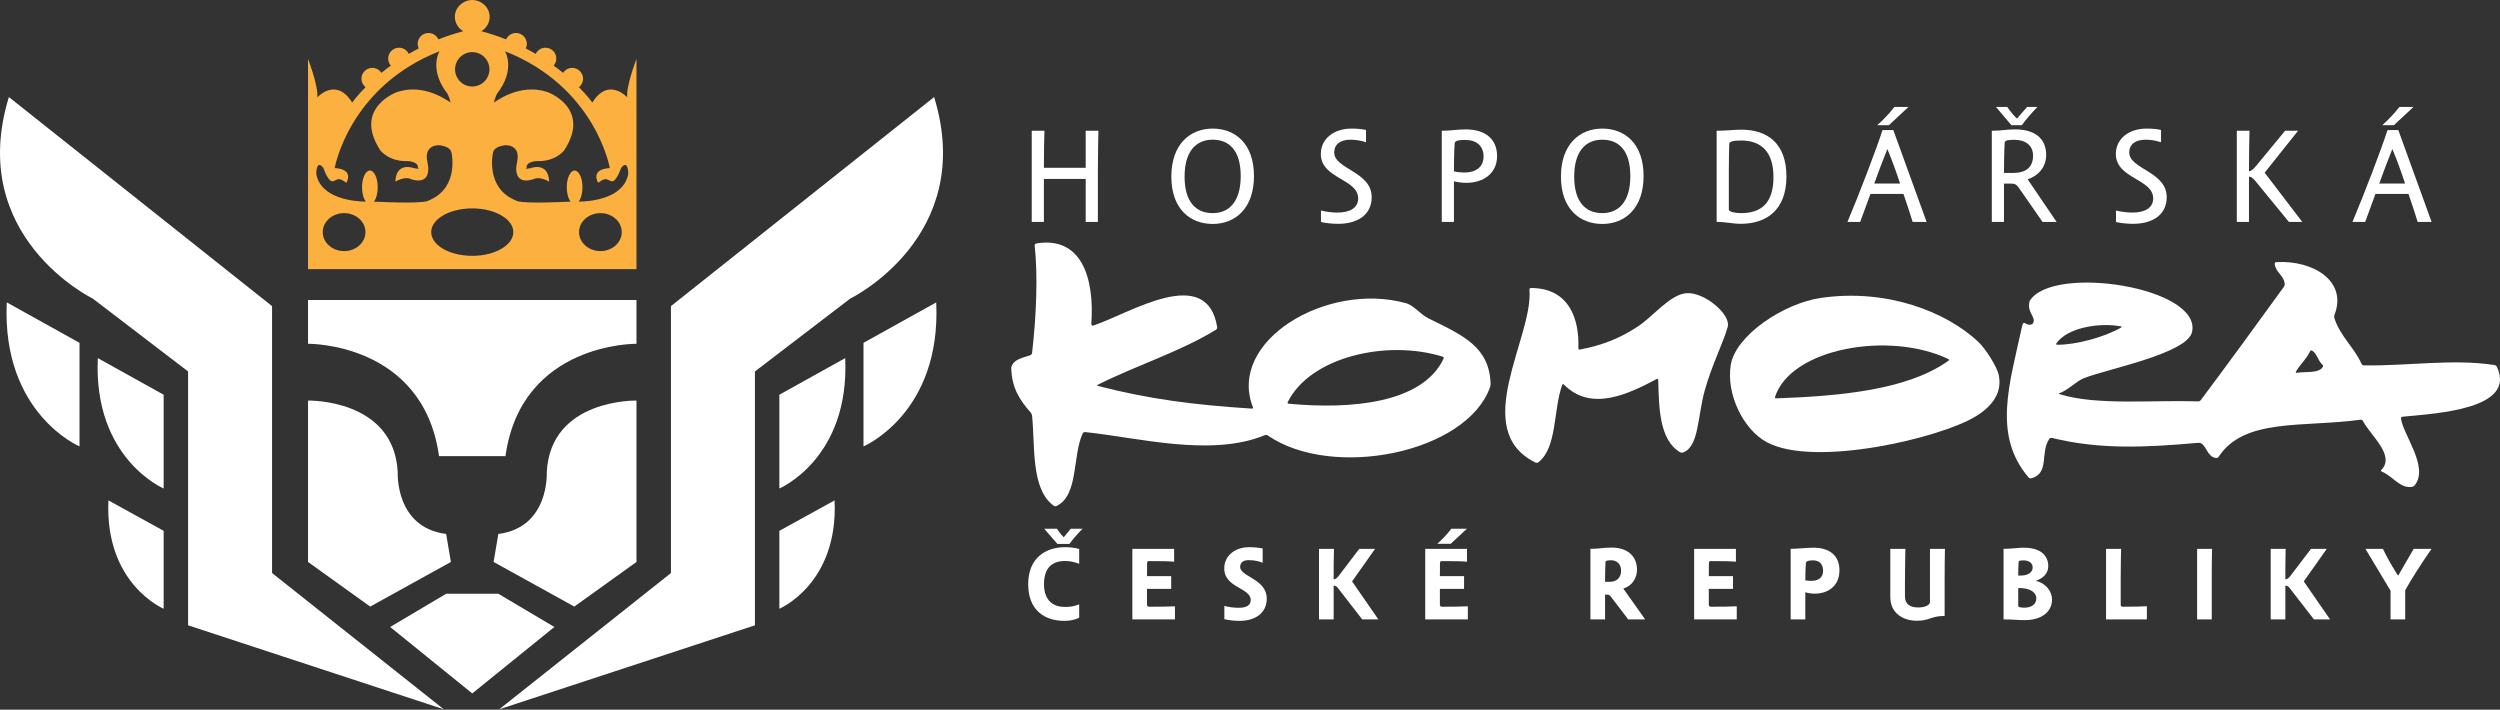 <?xml version="1.0" encoding="UTF-8" standalone="no"?>
<svg
   xmlns:dc="http://purl.org/dc/elements/1.1/"
   xmlns:cc="http://creativecommons.org/ns#"
   xmlns:rdf="http://www.w3.org/1999/02/22-rdf-syntax-ns#"
   xmlns:svg="http://www.w3.org/2000/svg"
   xmlns="http://www.w3.org/2000/svg"
   xmlns:sodipodi="http://sodipodi.sourceforge.net/DTD/sodipodi-0.dtd"
   xmlns:inkscape="http://www.inkscape.org/namespaces/inkscape"
   width="100%"
   height="100%"
   viewBox="0 0 1920 545"
   version="1.1"
   xml:space="preserve"
   style="fill-rule:evenodd;clip-rule:evenodd;stroke-linejoin:round;stroke-miterlimit:2;"
   id="svg360"
   sodipodi:docname="logo-bw.svg"
   inkscape:version="0.92.3 (2405546, 2018-03-11)"><rect x="0" y="0" width="1920" height="545" fill="#333333" stroke="none"/><defs
   id="defs364" /><sodipodi:namedview
   pagecolor="#ffffff"
   bordercolor="#666666"
   borderopacity="1"
   objecttolerance="10"
   gridtolerance="10"
   guidetolerance="10"
   inkscape:pageopacity="0"
   inkscape:pageshadow="2"
   inkscape:window-width="1920"
   inkscape:window-height="1017"
   id="namedview362"
   showgrid="false"
   inkscape:zoom="0.74635417"
   inkscape:cx="890.99791"
   inkscape:cy="272.5"
   inkscape:window-x="1912"
   inkscape:window-y="-8"
   inkscape:window-maximized="1"
   inkscape:current-layer="svg360" />
    <g
   transform="matrix(1,0,0,1,-118.113,-141.046)"
   id="g358">
        <g
   id="HK_CR_25_LET-logo_CZ"
   transform="matrix(4.167,0,0,4.167,0,0)">
            <g
   transform="matrix(1,0,0,1,220.741,57.947)"
   id="g191">
                <path
   d="M0,16.8L-2.243,16.8L-2.243,0L0.1,0C0.051,1.546 0,3.465 0,6.831L7.704,6.831L7.704,0L10.048,0C10.021,1.669 9.948,4.064 9.948,7.655L9.948,16.8L7.704,16.8L7.704,8.875L0,8.875L0,16.8Z"
   style="fill:#ffffff;fill-rule:nonzero"
   id="path189" />
            </g>
            <g
   transform="matrix(1,0,0,1,259.457,66.373)"
   id="g195">
                <path
   d="M0,-0.074C0,5.932 -3.487,8.75 -7.602,8.75C-11.74,8.75 -15.228,6.009 -15.228,0.025C-15.228,-5.983 -11.74,-8.824 -7.602,-8.824C-3.487,-8.824 0,-6.082 0,-0.074M-2.441,-0.074C-2.441,-4.786 -4.56,-6.778 -7.602,-6.778C-10.667,-6.778 -12.786,-4.66 -12.786,0.025C-12.786,4.737 -10.667,6.755 -7.602,6.755C-4.56,6.755 -2.441,4.612 -2.441,-0.074"
   style="fill:#ffffff;fill-rule:nonzero"
   id="path193" />
            </g>
            <g
   transform="matrix(1,0,0,1,277.415,75.098)"
   id="g199">
                <path
   d="M0,-17.549C0.896,-17.549 1.768,-17.499 2.692,-17.299L2.692,-15.032C1.744,-15.355 0.745,-15.503 -0.151,-15.503C-1.896,-15.503 -3.166,-14.757 -3.166,-13.137C-3.166,-10.071 3.738,-9.648 3.738,-4.911C3.738,-1.621 1.071,0 -2.418,0C-3.491,0 -4.541,-0.099 -5.608,-0.325L-5.608,-2.443C-4.541,-2.195 -3.516,-2.071 -2.57,-2.071C-0.351,-2.071 1.246,-2.892 1.246,-4.686C1.246,-8.302 -5.634,-8.302 -5.634,-12.862C-5.634,-15.73 -3.166,-17.549 0,-17.549"
   style="fill:#ffffff;fill-rule:nonzero"
   id="path197" />
            </g>
            <g
   transform="matrix(1,0,0,1,298.607,64.902)"
   id="g203">
                <path
   d="M0,2.641C-0.749,2.641 -1.522,2.542 -2.293,2.369L-2.293,9.845L-4.537,9.845L-4.537,-6.956C-2.767,-6.956 -1.795,-7.204 -0.1,-7.204C3.44,-7.204 5.657,-5.46 5.657,-2.293C5.657,0.847 3.215,2.641 0,2.641M-2.293,0.524C-1.671,0.672 -0.973,0.748 -0.4,0.748C1.696,0.748 3.166,-0.226 3.166,-2.22C3.166,-4.214 1.794,-5.26 -0.175,-5.26C-2.07,-5.26 -2.146,-4.911 -2.169,-4.512C-2.269,-2.891 -2.293,-0.923 -2.293,0.524"
   style="fill:#ffffff;fill-rule:nonzero"
   id="path201" />
            </g>
            <g
   transform="matrix(1,0,0,1,331.264,66.373)"
   id="g207">
                <path
   d="M0,-0.074C0,5.932 -3.487,8.75 -7.602,8.75C-11.738,8.75 -15.229,6.009 -15.229,0.025C-15.229,-5.983 -11.738,-8.824 -7.602,-8.824C-3.487,-8.824 0,-6.082 0,-0.074M-2.441,-0.074C-2.441,-4.786 -4.56,-6.778 -7.602,-6.778C-10.667,-6.778 -12.786,-4.66 -12.786,0.025C-12.786,4.737 -10.667,6.755 -7.602,6.755C-4.56,6.755 -2.441,4.612 -2.441,-0.074"
   style="fill:#ffffff;fill-rule:nonzero"
   id="path205" />
            </g>
            <g
   transform="matrix(1,0,0,1,344.732,74.898)"
   id="g211">
                <path
   d="M0,-16.951C1.721,-16.951 3.216,-17.15 4.562,-17.15C9.273,-17.15 12.863,-14.707 12.863,-8.526C12.863,-2.243 9.073,0.199 4.462,0.199C2.893,0.199 1.821,-0.151 0,-0.151L0,-16.951ZM2.244,-2.442C2.244,-1.944 3.613,-1.77 4.514,-1.77C8.249,-1.77 10.471,-3.641 10.471,-8.427C10.471,-13.112 8.175,-15.155 4.514,-15.155C2.842,-15.155 2.319,-14.932 2.319,-14.459C2.294,-13.411 2.244,-11.693 2.244,-9.398L2.244,-2.442Z"
   style="fill:#ffffff;fill-rule:nonzero"
   id="path209" />
            </g>
            <g
   transform="matrix(1,0,0,1,368.842,53.561)"
   id="g215">
                <path
   d="M0,21.186C2.145,16.103 5.435,7.503 6.456,4.263L8.451,4.263L14.584,21.186L12.014,21.186C11.591,19.767 10.868,17.624 10.321,16.027L4.238,16.027L2.345,21.186L0,21.186ZM9.698,14.11C8.973,11.914 8.202,9.769 7.354,7.75C6.53,9.769 5.658,12.139 4.937,14.11L9.698,14.11ZM5.483,3.365C6.729,2.269 7.78,1.121 8.649,0L11.241,0L7.629,3.365L5.483,3.365Z"
   style="fill:#ffffff;fill-rule:nonzero"
   id="path213" />
            </g>
            <g
   transform="matrix(1,0,0,1,407.386,53.561)"
   id="g219">
                <path
   d="M0,21.186L-2.592,21.186L-6.78,15.154C-7.327,14.307 -7.676,14.132 -8.251,14.132L-9.696,14.132L-9.696,21.186L-11.94,21.186L-11.94,4.386C-9.97,4.386 -9.523,4.137 -7.603,4.137C-4.238,4.137 -1.92,5.633 -1.92,8.849C-1.92,11.042 -3.315,12.662 -5.332,13.335L0,21.186ZM-5.435,0L-3.539,0C-4.561,1.071 -5.659,2.293 -6.405,3.365L-8.324,3.365L-11.168,0L-9.099,0C-8.572,0.749 -7.875,1.644 -7.303,2.144L-5.435,0ZM-8.053,12.164C-5.709,12.164 -4.339,11.165 -4.339,8.974C-4.339,6.954 -5.908,6.055 -7.777,6.055C-9.447,6.055 -9.57,6.33 -9.57,6.654C-9.671,8.301 -9.696,10.793 -9.696,12.164L-8.053,12.164Z"
   style="fill:#ffffff;fill-rule:nonzero"
   id="path217" />
            </g>
            <g
   transform="matrix(1,0,0,1,423.943,75.098)"
   id="g223">
                <path
   d="M0,-17.549C0.896,-17.549 1.769,-17.499 2.692,-17.299L2.692,-15.032C1.744,-15.355 0.747,-15.503 -0.15,-15.503C-1.895,-15.503 -3.166,-14.757 -3.166,-13.137C-3.166,-10.071 3.739,-9.648 3.739,-4.911C3.739,-1.621 1.068,0 -2.418,0C-3.491,0 -4.538,-0.099 -5.608,-0.325L-5.608,-2.443C-4.538,-2.195 -3.517,-2.071 -2.567,-2.071C-0.35,-2.071 1.247,-2.892 1.247,-4.686C1.247,-8.302 -5.634,-8.302 -5.634,-12.862C-5.634,-15.73 -3.166,-17.549 0,-17.549"
   style="fill:#ffffff;fill-rule:nonzero"
   id="path221" />
            </g>
            <g
   transform="matrix(1,0,0,1,452.663,57.947)"
   id="g227">
                <path
   d="M0,16.8L-2.466,16.8L-8.674,9.224C-9.198,8.574 -9.547,8.451 -9.82,8.451L-9.82,16.8L-12.063,16.8L-12.063,0L-9.721,0C-9.771,1.596 -9.82,4.237 -9.82,7.455C-9.547,7.455 -9.172,7.303 -8.426,6.383L-3.164,0L-0.772,0L-6.93,7.727L0,16.8Z"
   style="fill:#ffffff;fill-rule:nonzero"
   id="path225" />
            </g>
            <g
   transform="matrix(1,0,0,1,461.917,53.561)"
   id="g231">
                <path
   d="M0,21.186C2.143,16.103 5.436,7.503 6.455,4.263L8.45,4.263L14.582,21.186L12.015,21.186C11.592,19.767 10.867,17.624 10.321,16.027L4.237,16.027L2.345,21.186L0,21.186ZM9.696,14.11C8.972,11.914 8.199,9.769 7.352,7.75C6.53,9.769 5.66,12.139 4.937,14.11L9.696,14.11ZM5.484,3.365C6.729,2.269 7.776,1.121 8.649,0L11.241,0L7.626,3.365L5.484,3.365Z"
   style="fill:#ffffff;fill-rule:nonzero"
   id="path229" />
            </g>
            <g
   transform="matrix(1,0,0,1,227.244,131.896)"
   id="g235">
                <path
   d="M0,15.783C-0.791,16.227 -1.851,16.381 -2.74,16.381C-6.328,16.381 -9.397,14.452 -9.397,9.628C-9.397,4.787 -6.193,2.799 -2.606,2.799C-1.755,2.799 -0.81,2.895 0,3.128L0,5.867C-0.754,5.576 -1.601,5.346 -2.623,5.346C-4.919,5.346 -6.482,6.542 -6.482,9.609C-6.482,12.755 -4.688,13.816 -2.606,13.816C-1.621,13.816 -0.829,13.68 0,13.333L0,15.783ZM-1.542,-0.598L0.619,-0.598C-0.25,0.292 -1.139,1.274 -1.794,2.201L-4.012,2.201L-6.445,-0.598L-4.09,-0.598C-3.723,-0.018 -3.281,0.579 -2.836,0.966L-1.542,-0.598Z"
   style="fill:#ffffff;fill-rule:nonzero"
   id="path233" />
            </g>
            <g
   transform="matrix(1,0,0,1,237.044,135.002)"
   id="g239">
                <path
   d="M0,13.004L0,0L7.7,0L7.7,2.373C6.925,2.278 5.19,2.258 3.069,2.258C2.874,2.258 2.738,2.298 2.719,2.644C2.7,3.262 2.7,4.362 2.7,5.036L7.158,5.036L7.158,7.372L2.7,7.372L2.7,10.245C2.7,10.46 2.778,10.671 3.069,10.671C5.248,10.671 6.424,10.651 7.851,10.593L7.851,13.004L0,13.004Z"
   style="fill:#ffffff;fill-rule:nonzero"
   id="path237" />
            </g>
            <g
   transform="matrix(1,0,0,1,258.575,148.277)"
   id="g243">
                <path
   d="M0,-13.582C0.982,-13.582 1.716,-13.485 2.487,-13.351L2.487,-10.709C1.773,-11.016 0.847,-11.191 -0.098,-11.191C-1.042,-11.191 -1.662,-10.804 -1.662,-9.937C-1.662,-8.122 3.239,-7.755 3.239,-4.09C3.239,-1.407 1.079,0 -1.759,0C-2.625,0 -3.649,-0.095 -4.575,-0.31L-4.575,-2.759C-3.627,-2.508 -2.817,-2.412 -1.853,-2.412C-0.583,-2.412 0.287,-2.836 0.287,-3.84C0.287,-6.116 -4.593,-6.076 -4.593,-9.664C-4.593,-12.04 -2.568,-13.582 0,-13.582"
   style="fill:#ffffff;fill-rule:nonzero"
   id="path241" />
            </g>
            <g
   transform="matrix(1,0,0,1,282.382,135.002)"
   id="g247">
                <path
   d="M0,13.004L-2.972,13.004L-7.467,7.198C-7.737,6.85 -7.988,6.774 -8.238,6.774L-8.238,13.004L-10.939,13.004L-10.939,0L-8.18,0C-8.238,1.833 -8.238,3.686 -8.238,5.615C-7.969,5.615 -7.679,5.48 -7.274,4.941L-3.513,0L-0.6,0L-4.842,6.002L0,13.004Z"
   style="fill:#ffffff;fill-rule:nonzero"
   id="path245" />
            </g>
            <g
   transform="matrix(1,0,0,1,291.022,131.298)"
   id="g251">
                <path
   d="M0,16.708L0,3.704L7.7,3.704L7.7,6.077C6.926,5.982 5.19,5.962 3.069,5.962C2.877,5.962 2.738,6.002 2.719,6.348C2.702,6.966 2.702,8.066 2.702,8.74L7.158,8.74L7.158,11.076L2.702,11.076L2.702,13.949C2.702,14.164 2.779,14.375 3.069,14.375C5.249,14.375 6.425,14.355 7.854,14.297L7.854,16.708L0,16.708ZM2.219,2.778C3.185,1.91 4.129,0.928 4.805,0L7.679,0L4.689,2.778L2.219,2.778Z"
   style="fill:#ffffff;fill-rule:nonzero"
   id="path249" />
            </g>
            <g
   transform="matrix(1,0,0,1,331.557,134.773)"
   id="g255">
                <path
   d="M0,13.233L-3.126,13.233L-6.098,9.337C-6.443,8.796 -6.695,8.68 -6.849,8.68L-7.389,8.68L-7.389,13.233L-10.089,13.233L-10.089,0.229C-8.279,0.229 -8.027,0 -6.155,0C-3.435,0 -1.505,1.406 -1.505,4.089C-1.505,5.517 -2.315,7.041 -4.033,7.543L0,13.233ZM-6.504,6.307C-5.326,6.307 -4.437,5.615 -4.437,4.262C-4.437,3.029 -5.229,2.334 -6.271,2.334C-7.062,2.334 -7.313,2.469 -7.313,2.623C-7.371,3.47 -7.389,5.342 -7.389,6.307L-6.504,6.307Z"
   style="fill:#ffffff;fill-rule:nonzero"
   id="path253" />
            </g>
            <g
   transform="matrix(1,0,0,1,340.585,135.002)"
   id="g259">
                <path
   d="M0,13.004L0,0L7.699,0L7.699,2.373C6.927,2.278 5.19,2.258 3.067,2.258C2.876,2.258 2.74,2.298 2.722,2.644C2.703,3.262 2.703,4.362 2.703,5.036L7.159,5.036L7.159,7.372L2.703,7.372L2.703,10.245C2.703,10.46 2.779,10.671 3.067,10.671C5.249,10.671 6.426,10.651 7.853,10.593L7.853,13.004L0,13.004Z"
   style="fill:#ffffff;fill-rule:nonzero"
   id="path257" />
            </g>
            <g
   transform="matrix(1,0,0,1,362.829,139.537)"
   id="g263">
                <path
   d="M0,3.723C-0.579,3.723 -1.196,3.628 -1.756,3.473L-1.756,8.469L-4.457,8.469L-4.457,-4.535C-3.088,-4.535 -1.582,-4.746 -0.27,-4.746C2.854,-4.746 4.535,-3.184 4.535,-0.578C4.535,2.393 2.336,3.723 0,3.723M-1.756,1.273C-1.408,1.33 -1.022,1.37 -0.694,1.37C0.617,1.37 1.523,0.81 1.523,-0.502C1.523,-1.679 0.87,-2.411 -0.327,-2.411C-1.526,-2.411 -1.641,-2.103 -1.659,-1.794C-1.718,-0.849 -1.756,0.135 -1.756,1.273"
   style="fill:#ffffff;fill-rule:nonzero"
   id="path261" />
            </g>
            <g
   transform="matrix(1,0,0,1,386.811,148.256)"
   id="g267">
                <path
   d="M0,-13.254C-0.039,-11.304 -0.061,-10.166 -0.061,-7.31L-0.061,-0.886C-2.586,-0.886 -2.817,0 -5.172,0C-7.604,0 -10.073,-1.291 -10.073,-4.397L-10.073,-13.254L-7.295,-13.254C-7.312,-12.423 -7.372,-9.124 -7.372,-7.35L-7.372,-4.494C-7.372,-2.988 -6.349,-2.449 -4.92,-2.449C-3.417,-2.449 -2.762,-3.027 -2.762,-3.434L-2.762,-13.254L0,-13.254Z"
   style="fill:#ffffff;fill-rule:nonzero"
   id="path265" />
            </g>
            <g
   transform="matrix(1,0,0,1,406.545,138.629)"
   id="g271">
                <path
   d="M0,5.674C0,8.086 -2.025,9.512 -5.074,9.512C-6.348,9.512 -7.216,9.377 -8.934,9.377L-8.934,-3.627C-7.371,-3.627 -6.289,-3.838 -5.19,-3.838C-2.238,-3.838 -0.695,-2.488 -0.695,-0.424C-0.695,0.946 -1.718,1.853 -3.028,2.278C-1.178,2.645 0,4.226 0,5.674M-6.231,1.294L-5.748,1.294C-4.476,1.294 -3.57,0.736 -3.57,-0.174C-3.57,-0.983 -4.187,-1.503 -5.305,-1.503C-5.846,-1.503 -6.137,-1.408 -6.153,-1.254C-6.213,-0.634 -6.231,0.466 -6.231,1.294M-5.074,7.217C-3.897,7.217 -2.893,6.657 -2.893,5.482C-2.893,4.573 -3.742,3.783 -5.403,3.628C-5.653,3.61 -5.942,3.589 -6.231,3.61L-6.231,6.889C-6.231,7.1 -5.846,7.217 -5.074,7.217"
   style="fill:#ffffff;fill-rule:nonzero"
   id="path269" />
            </g>
            <g
   transform="matrix(1,0,0,1,419.277,148.006)"
   id="g275">
                <path
   d="M0,-13.004C-0.038,-11.151 -0.075,-10.011 -0.075,-7.139L-0.075,-2.68C-0.075,-2.469 0.02,-2.334 0.271,-2.334C2.625,-2.334 3.917,-2.372 4.747,-2.429L4.747,0L-2.776,0L-2.776,-13.004L0,-13.004Z"
   style="fill:#ffffff;fill-rule:nonzero"
   id="path273" />
            </g>
            <g
   transform="matrix(1,0,0,1,436.043,148.006)"
   id="g279">
                <path
   d="M0,-13.004C-0.059,-11.171 -0.059,-9.085 -0.059,-7.139L-0.059,0L-2.759,0L-2.759,-13.004L0,-13.004Z"
   style="fill:#ffffff;fill-rule:nonzero"
   id="path277" />
            </g>
            <g
   transform="matrix(1,0,0,1,457.784,135.002)"
   id="g283">
                <path
   d="M0,13.004L-2.971,13.004L-7.467,7.198C-7.735,6.85 -7.985,6.774 -8.237,6.774L-8.237,13.004L-10.938,13.004L-10.938,0L-8.18,0C-8.237,1.833 -8.237,3.686 -8.237,5.615C-7.967,5.615 -7.678,5.48 -7.273,4.941L-3.512,0L-0.599,0L-4.842,6.002L0,13.004Z"
   style="fill:#ffffff;fill-rule:nonzero"
   id="path281" />
            </g>
            <g
   transform="matrix(1,0,0,1,468.936,135.002)"
   id="g287">
                <path
   d="M0,13.004L0,7.718C-1.371,5.423 -3.262,2.278 -4.631,0L-1.407,0C-0.676,1.525 0.116,2.934 1.003,4.344C1.312,4.824 1.312,4.882 1.389,4.882C1.486,4.882 1.523,4.746 1.716,4.4L4.265,0L7.562,0C5.827,2.49 3.78,5.636 2.701,7.641L2.701,13.004L0,13.004Z"
   style="fill:#ffffff;fill-rule:nonzero"
   id="path285" />
            </g>
            <g
   transform="matrix(1,0,0,1,227.894,90.841)"
   id="g291">
                <path
   d="M0,22.883C-1.921,27.029 -0.728,34.291 -4.82,36.266C-4.97,36.338 -5.206,36.315 -5.34,36.218C-9.59,33.139 -8.753,25.234 -9.336,19.585C-9.354,19.42 -9.458,19.188 -9.566,19.063C-11.426,16.946 -13.114,14.657 -13.169,10.737C-12.791,9.188 -11.065,8.984 -9.649,8.471C-9.494,8.415 -9.353,8.229 -9.333,8.065C-8.528,1.135 -8.252,-6.267 -8.859,-11.761C-8.871,-11.862 -8.77,-12.091 -8.524,-12.131C-0.398,-13.455 2.197,-6.103 1.589,2.692C1.579,2.84 1.73,3.112 1.958,3.01C8.637,0.795 22.896,-8.461 24.788,3.316C24.814,3.479 24.719,3.683 24.578,3.77C17.982,7.829 9.855,10.356 2.774,13.927C2.626,14.002 2.637,14.097 2.797,14.138C12.22,16.56 20.424,17.633 31.183,18.319C31.349,18.328 31.429,18.213 31.369,18.059C26.613,5.893 44.903,-5.111 59.506,-1.138C61.104,-0.704 62.127,0.9 63.782,1.713C70.18,4.854 74.958,6.956 75.175,13.763C75.18,13.928 75.141,14.191 75.085,14.346C70.77,26.503 46.046,31.481 34.102,23.261C33.965,23.166 33.732,23.142 33.579,23.205C23.654,27.324 10.011,23.606 0.43,22.642C0.265,22.625 0.069,22.733 0,22.883M66.347,8.746C56.1,5.535 41.928,8.767 37.787,17.116C37.713,17.265 37.791,17.399 37.956,17.414C49.554,18.511 62.661,17.296 66.508,9.111C66.579,8.961 66.505,8.796 66.347,8.746"
   style="fill:#ffffff;fill-rule:nonzero"
   id="path289" />
            </g>
            <g
   transform="matrix(1,0,0,1,470.858,94.723)"
   id="g295">
                <path
   d="M0,16.259C0.396,19.298 5.188,25.165 2.545,28.556C2.442,28.687 2.222,28.822 2.058,28.849C-0.185,29.225 -1.416,26.923 -3.543,26.041C-3.696,25.978 -3.722,25.846 -3.607,25.727C-1.026,23.045 -5.593,19.421 -7.019,16.703C-7.096,16.557 -7.283,16.454 -7.447,16.477C-17.898,17.934 -28.913,16.085 -33.592,23.305C-33.682,23.445 -33.886,23.561 -34.05,23.541C-35.67,23.345 -35.705,21.562 -36.811,20.85C-36.949,20.761 -37.21,20.722 -37.375,20.737C-47.179,21.609 -55.537,22.002 -64.334,19.832C-64.495,19.792 -64.712,19.863 -64.807,19.999C-66.566,22.538 -64.702,26.317 -68.135,27.287C-68.295,27.332 -68.515,27.259 -68.623,27.133C-75.311,19.325 -72.131,9.883 -69.853,-0.664C-69.513,-2.238 -69.193,-0.585 -67.951,-1.14C-66.938,-2.293 -69.081,-3.169 -68.426,-5.415C-64.322,-12.197 -36.772,-7.991 -38.5,0.285C-39.342,4.314 -54.33,7.163 -58.45,8.834C-59.888,9.416 -61.259,10.961 -62.916,11.588C-63.07,11.647 -63.071,11.727 -62.913,11.776C-56.07,13.885 -46.063,12.833 -37.377,13.1C-37.211,13.105 -36.995,13.002 -36.896,12.869C-31.73,5.965 -26.65,-1.026 -21.576,-8.022C-21.479,-8.157 -21.401,-8.401 -21.423,-8.565C-21.63,-10.201 -23.071,-10.604 -23.276,-12.241C-23.298,-12.405 -23.165,-12.551 -23,-12.56C-16.034,-12.966 -9.842,-8.954 -12.261,-2.841C-12.321,-2.687 -12.338,-2.436 -12.288,-2.278C-11.198,1.126 -8.665,3.086 -7.27,6.184C-7.202,6.335 -7.017,6.462 -6.851,6.465C1.218,6.608 9.564,5.204 17.255,6.411C17.418,6.437 17.612,6.578 17.682,6.728C21.301,14.509 6.804,15.302 0.273,15.931C0.108,15.947 -0.021,16.094 0,16.259M-16.767,3.885C-17.431,5.331 -18.597,6.274 -19.358,7.62C-19.44,7.765 -19.369,7.857 -19.205,7.832C-17.493,7.573 -15.117,7.981 -14.397,6.733C-14.314,6.589 -14.393,6.392 -14.518,6.283C-15.304,5.602 -15.467,4.297 -16.38,3.742C-16.521,3.656 -16.698,3.735 -16.767,3.885M-63.376,2.666C-59.939,2.699 -54.61,1.259 -51.582,-0.51C-51.438,-0.594 -51.457,-0.692 -51.62,-0.722C-55.765,-1.482 -61.535,-0.439 -63.514,2.407C-63.607,2.543 -63.542,2.665 -63.376,2.666"
   style="fill:#ffffff;fill-rule:nonzero"
   id="path293" />
            </g>
            <g
   transform="matrix(1,0,0,1,396.732,104.043)"
   id="g299">
                <path
   d="M0,-1.04C0.475,1.359 -0.243,4.099 -4.275,6.56C-10.816,10.552 -33.95,16.021 -42.75,11.31C-47.09,8.988 -50.276,2.443 -49.401,-2.939C-48.519,-8.36 -39.688,-14.291 -32.775,-15.29C-20.524,-17.061 -9.651,-12.68 -3.8,-7.215C-2.474,-5.976 -0.312,-2.615 0,-1.04M-41.025,3.225C-29.6,2.815 -16.916,1.767 -9.269,-3.715C-9.134,-3.811 -9.146,-3.951 -9.295,-4.022C-20.188,-9.221 -38.305,-6.032 -41.238,2.949C-41.29,3.106 -41.191,3.231 -41.025,3.225"
   style="fill:#ffffff;fill-rule:nonzero"
   id="path297" />
            </g>
            <g
   transform="matrix(1,0,0,1,337.966,88.922)"
   id="g303">
                <path
   d="M0,28.262C-3.83,25.961 -3.861,19.983 -4.005,14.937C-4.01,14.771 -4.132,14.699 -4.278,14.777C-9.49,17.543 -16.376,20.897 -21.382,15.802C-21.498,15.684 -21.639,15.71 -21.696,15.866C-23.362,20.423 -22.59,27.417 -26.096,30.134C-26.227,30.236 -26.461,30.255 -26.609,30.182C-38.892,24.17 -26.992,7.105 -27.734,-1.691C-27.748,-1.857 -27.63,-1.993 -27.465,-1.992C-20.233,-1.987 -18.519,4.015 -18.724,9.112C-18.73,9.277 -18.605,9.386 -18.442,9.354C-14.09,8.503 -11.143,7.289 -7.813,5.136C-4.947,3.283 -1.833,-0.817 1.212,-1.039C4.517,-1.281 9.401,2.887 8.812,5.136C8.104,7.838 5.861,12.193 4.537,17.011C3.251,21.686 3.505,27.317 0.551,28.328C0.394,28.382 0.143,28.348 0,28.262"
   style="fill:#ffffff;fill-rule:nonzero"
   id="path301" />
            </g>
            <g
   transform="matrix(1,0,0,1,110.135,51.737)"
   id="g307">
                <path
   d="M0,112.837L-47.128,97.357L-47.128,50.569L-64.674,37.154C-64.674,37.154 -88.067,25.801 -80.154,0L-31.648,38.531L-31.648,87.724L0,112.837Z"
   style="fill:#ffffff;fill-rule:nonzero"
   id="path305" />
            </g>
            <g
   transform="matrix(1,0,0,1,58.507,126.072)"
   id="g311">
                <path
   d="M0,19.971C0,19.971 -10.886,15.413 -10.176,0L0,5.611L0,19.971Z"
   style="fill:#ffffff;fill-rule:nonzero"
   id="path309" />
            </g>
            <g
   transform="matrix(1,0,0,1,58.507,99.852)"
   id="g315">
                <path
   d="M0,24.027C0,24.027 -12.984,18.542 -12.133,0L0,6.747L0,24.027Z"
   style="fill:#ffffff;fill-rule:nonzero"
   id="path313" />
            </g>
            <g
   transform="matrix(1,0,0,1,42.999,89.579)"
   id="g319">
                <path
   d="M0,26.545C0,26.545 -14.354,20.487 -13.406,0L0,7.454L0,26.545Z"
   style="fill:#ffffff;fill-rule:nonzero"
   id="path317" />
            </g>
            <g
   transform="matrix(1,0,0,1,120.357,51.737)"
   id="g323">
                <path
   d="M0,112.837L47.127,97.357L47.127,50.569L64.673,37.154C64.673,37.154 88.066,25.801 80.154,0L31.647,38.531L31.647,87.724L0,112.837Z"
   style="fill:#ffffff;fill-rule:nonzero"
   id="path321" />
            </g>
            <g
   transform="matrix(1,0,0,1,171.984,126.072)"
   id="g327">
                <path
   d="M0,19.971C0,19.971 10.887,15.413 10.177,0L0,5.611L0,19.971Z"
   style="fill:#ffffff;fill-rule:nonzero"
   id="path325" />
            </g>
            <g
   transform="matrix(1,0,0,1,171.984,99.852)"
   id="g331">
                <path
   d="M0,24.027C0,24.027 12.986,18.542 12.133,0L0,6.747L0,24.027Z"
   style="fill:#ffffff;fill-rule:nonzero"
   id="path329" />
            </g>
            <g
   transform="matrix(1,0,0,1,187.492,89.579)"
   id="g335">
                <path
   d="M0,26.545C0,26.545 14.355,20.487 13.405,0L0,7.454L0,26.545Z"
   style="fill:#ffffff;fill-rule:nonzero"
   id="path333" />
            </g>
            <g
   transform="matrix(1,0,0,1,110.572,161.65)"
   id="g339">
                <path
   d="M0,-18.368L-10.321,-12.245L4.811,0L19.945,-12.245L9.622,-18.368L0,-18.368Z"
   style="fill:#ffffff;fill-rule:nonzero"
   id="path337" />
            </g>
            <g
   transform="matrix(1,0,0,1,119.318,115.522)"
   id="g343">
                <path
   d="M0,21.899L14.871,30.121L26.332,21.899L26.332,-7.844C26.332,-7.844 10.484,-8.222 9.798,5.366C9.798,5.366 10.337,15.534 0.875,16.738L0,21.899Z"
   style="fill:#ffffff;fill-rule:nonzero"
   id="path341" />
            </g>
            <g
   transform="matrix(1,0,0,1,111.447,115.522)"
   id="g347">
                <path
   d="M0,21.899L-14.871,30.121L-26.331,21.899L-26.331,-7.844C-26.331,-7.844 -10.486,-8.222 -9.797,5.366C-9.797,5.366 -10.335,15.534 -0.875,16.738L0,21.899Z"
   style="fill:#ffffff;fill-rule:nonzero"
   id="path345" />
            </g>
            <g
   transform="matrix(1,0,0,1,85.116,117.915)"
   id="g351">
                <path
   d="M0,-28.779L0,-20.706C0,-20.706 21.221,-20.986 24.144,0L36.389,0C39.313,-20.986 60.534,-20.706 60.534,-20.706L60.534,-28.779L0,-28.779Z"
   style="fill:#ffffff;fill-rule:nonzero"
   id="path349" />
            </g>
            <g
   transform="matrix(1,0,0,1,134.99,46.291)"
   id="g355">
                <path
   d="M0,24.719C0.423,24.178 0.708,23.202 0.708,22.075C0.708,20.369 0.061,18.986 -0.74,18.986C-1.539,18.986 -2.187,20.369 -2.187,22.075C-2.187,23.211 -1.897,24.193 -1.468,24.731L-2.29,24.748C-2.433,24.754 -9.385,25.119 -11.283,24.641L-11.999,24.318C-17.185,21.89 -15.792,15.748 -15.792,15.748C-15.579,14.39 -13.361,14.318 -13.361,14.318C-10.65,14.461 -11.29,17.104 -11.29,17.104C-11.435,17.747 -11.505,18.532 -11.505,18.532C-11.578,21.962 -8.22,20.533 -8.22,20.533C-7.077,20.029 -5.435,21.034 -5.435,21.034C-5.577,17.247 -8.868,18.555 -8.868,18.555C-10.304,18.791 -9.578,18.532 -9.578,18.532C-9.792,17.319 -7.719,17.247 -7.719,17.247C-4.219,17.389 -2.647,15.248 -2.647,15.248C2.425,7.461 -5.719,4.532 -5.719,4.532C-9.938,3.11 -13.758,5.157 -15.611,6.459C-15.483,5.777 -15.078,4.888 -15.078,4.888C-11.505,0.317 -13.579,-3.005 -13.579,-3.005C3.175,3.605 5.746,18.532 5.746,18.532C2.02,18.757 3.603,21.247 3.603,21.247C4.859,20.344 4.985,20.475 5.925,20.926C6.889,21.391 7.816,18.532 7.816,18.532C9.139,16.783 9.149,19.572 9.149,19.572C8.332,24.247 2.007,24.695 0,24.719M4.011,33.835C1.837,33.835 0.075,32.268 0.075,30.336C0.075,28.404 1.837,26.838 4.011,26.838C6.186,26.838 7.948,28.404 7.948,30.336C7.948,32.268 6.186,33.835 4.011,33.835M-19.606,34.71C-23.786,34.71 -27.172,32.751 -27.172,30.336C-27.172,27.922 -23.786,25.964 -19.606,25.964C-15.428,25.964 -12.04,27.922 -12.04,30.336C-12.04,32.751 -15.428,34.71 -19.606,34.71M-27.929,24.641C-29.829,25.119 -36.778,24.754 -36.923,24.748L-37.743,24.731C-37.316,24.193 -37.026,23.211 -37.026,22.075C-37.026,20.369 -37.674,18.986 -38.473,18.986C-39.271,18.986 -39.922,20.369 -39.922,22.075C-39.922,23.202 -39.636,24.178 -39.212,24.719C-41.219,24.695 -47.543,24.247 -48.363,19.572C-48.363,19.572 -48.351,16.783 -47.031,18.532C-47.031,18.532 -46.102,21.391 -45.138,20.926C-44.199,20.475 -44.073,20.344 -42.814,21.247C-42.814,21.247 -41.233,18.757 -44.959,18.532C-44.959,18.532 -42.387,3.605 -25.635,-3.005C-25.635,-3.005 -27.708,0.317 -24.136,4.888C-24.136,4.888 -23.729,5.777 -23.603,6.459C-25.456,5.157 -29.274,3.11 -33.493,4.532C-33.493,4.532 -41.636,7.461 -36.565,15.248C-36.565,15.248 -34.992,17.389 -31.493,17.247C-31.493,17.247 -29.421,17.319 -29.636,18.532C-29.636,18.532 -28.91,18.791 -30.344,18.555C-30.344,18.555 -33.637,17.247 -33.779,21.034C-33.779,21.034 -32.136,20.029 -30.994,20.533C-30.994,20.533 -27.635,21.962 -27.708,18.532C-27.708,18.532 -27.778,17.747 -27.923,17.104C-27.923,17.104 -28.564,14.461 -25.85,14.318C-25.85,14.318 -23.635,14.39 -23.422,15.748C-23.422,15.748 -22.029,21.89 -27.215,24.318L-27.929,24.641ZM-43.225,33.835C-45.399,33.835 -47.161,32.268 -47.161,30.336C-47.161,28.404 -45.399,26.838 -43.225,26.838C-41.05,26.838 -39.288,28.404 -39.288,30.336C-39.288,32.268 -41.05,33.835 -43.225,33.835M-19.606,-2.836C-17.857,-2.836 -16.437,-1.417 -16.437,0.333C-16.437,2.082 -17.857,3.502 -19.606,3.502C-21.356,3.502 -22.775,2.082 -22.775,0.333C-22.775,-1.417 -21.356,-2.836 -19.606,-2.836M8.954,5.496C8.954,5.496 5.488,1.676 2.523,6.461C2.523,6.461 1.717,5.296 0.059,3.624C0.519,3.257 0.816,2.699 0.816,2.068C0.816,0.963 -0.079,0.067 -1.184,0.067C-1.888,0.067 -2.504,0.433 -2.861,0.985C-3.4,0.545 -3.978,0.097 -4.601,-0.353C-4.298,-0.704 -4.113,-1.152 -4.113,-1.649C-4.113,-2.755 -5.007,-3.649 -6.113,-3.649C-6.906,-3.649 -7.586,-3.183 -7.909,-2.512C-8.494,-2.852 -9.104,-3.19 -9.74,-3.517C-9.618,-3.776 -9.546,-4.059 -9.546,-4.362C-9.546,-5.466 -10.44,-6.363 -11.547,-6.363C-12.357,-6.363 -13.054,-5.875 -13.367,-5.18C-14.787,-5.749 -16.319,-6.255 -17.936,-6.693C-17.022,-7.229 -16.398,-8.211 -16.398,-9.35C-16.398,-11.055 -17.902,-12.44 -19.606,-12.44C-21.313,-12.44 -22.815,-11.055 -22.815,-9.35C-22.815,-8.211 -22.192,-7.229 -21.276,-6.693C-22.895,-6.255 -24.424,-5.749 -25.844,-5.18C-26.161,-5.875 -26.856,-6.363 -27.668,-6.363C-28.771,-6.363 -29.667,-5.466 -29.667,-4.362C-29.667,-4.059 -29.595,-3.776 -29.476,-3.517C-30.11,-3.19 -30.72,-2.852 -31.302,-2.512C-31.625,-3.183 -32.308,-3.649 -33.101,-3.649C-34.205,-3.649 -35.101,-2.755 -35.101,-1.649C-35.101,-1.152 -34.915,-0.704 -34.613,-0.353C-35.236,0.097 -35.813,0.545 -36.353,0.985C-36.709,0.433 -37.325,0.067 -38.029,0.067C-39.136,0.067 -40.032,0.963 -40.032,2.068C-40.032,2.699 -39.729,3.257 -39.271,3.624C-40.93,5.296 -41.737,6.461 -41.737,6.461C-44.702,1.676 -48.166,5.496 -48.166,5.496C-47.944,3.41 -49.874,-1.581 -49.874,-1.581L-49.874,37.159L10.66,37.159L10.66,-1.581C10.66,-1.581 8.73,3.41 8.954,5.496"
   style="fill:#fcb040;fill-rule:nonzero;fill-opacity:1"
   id="path353" />
            </g>
        </g>
    </g>
</svg>